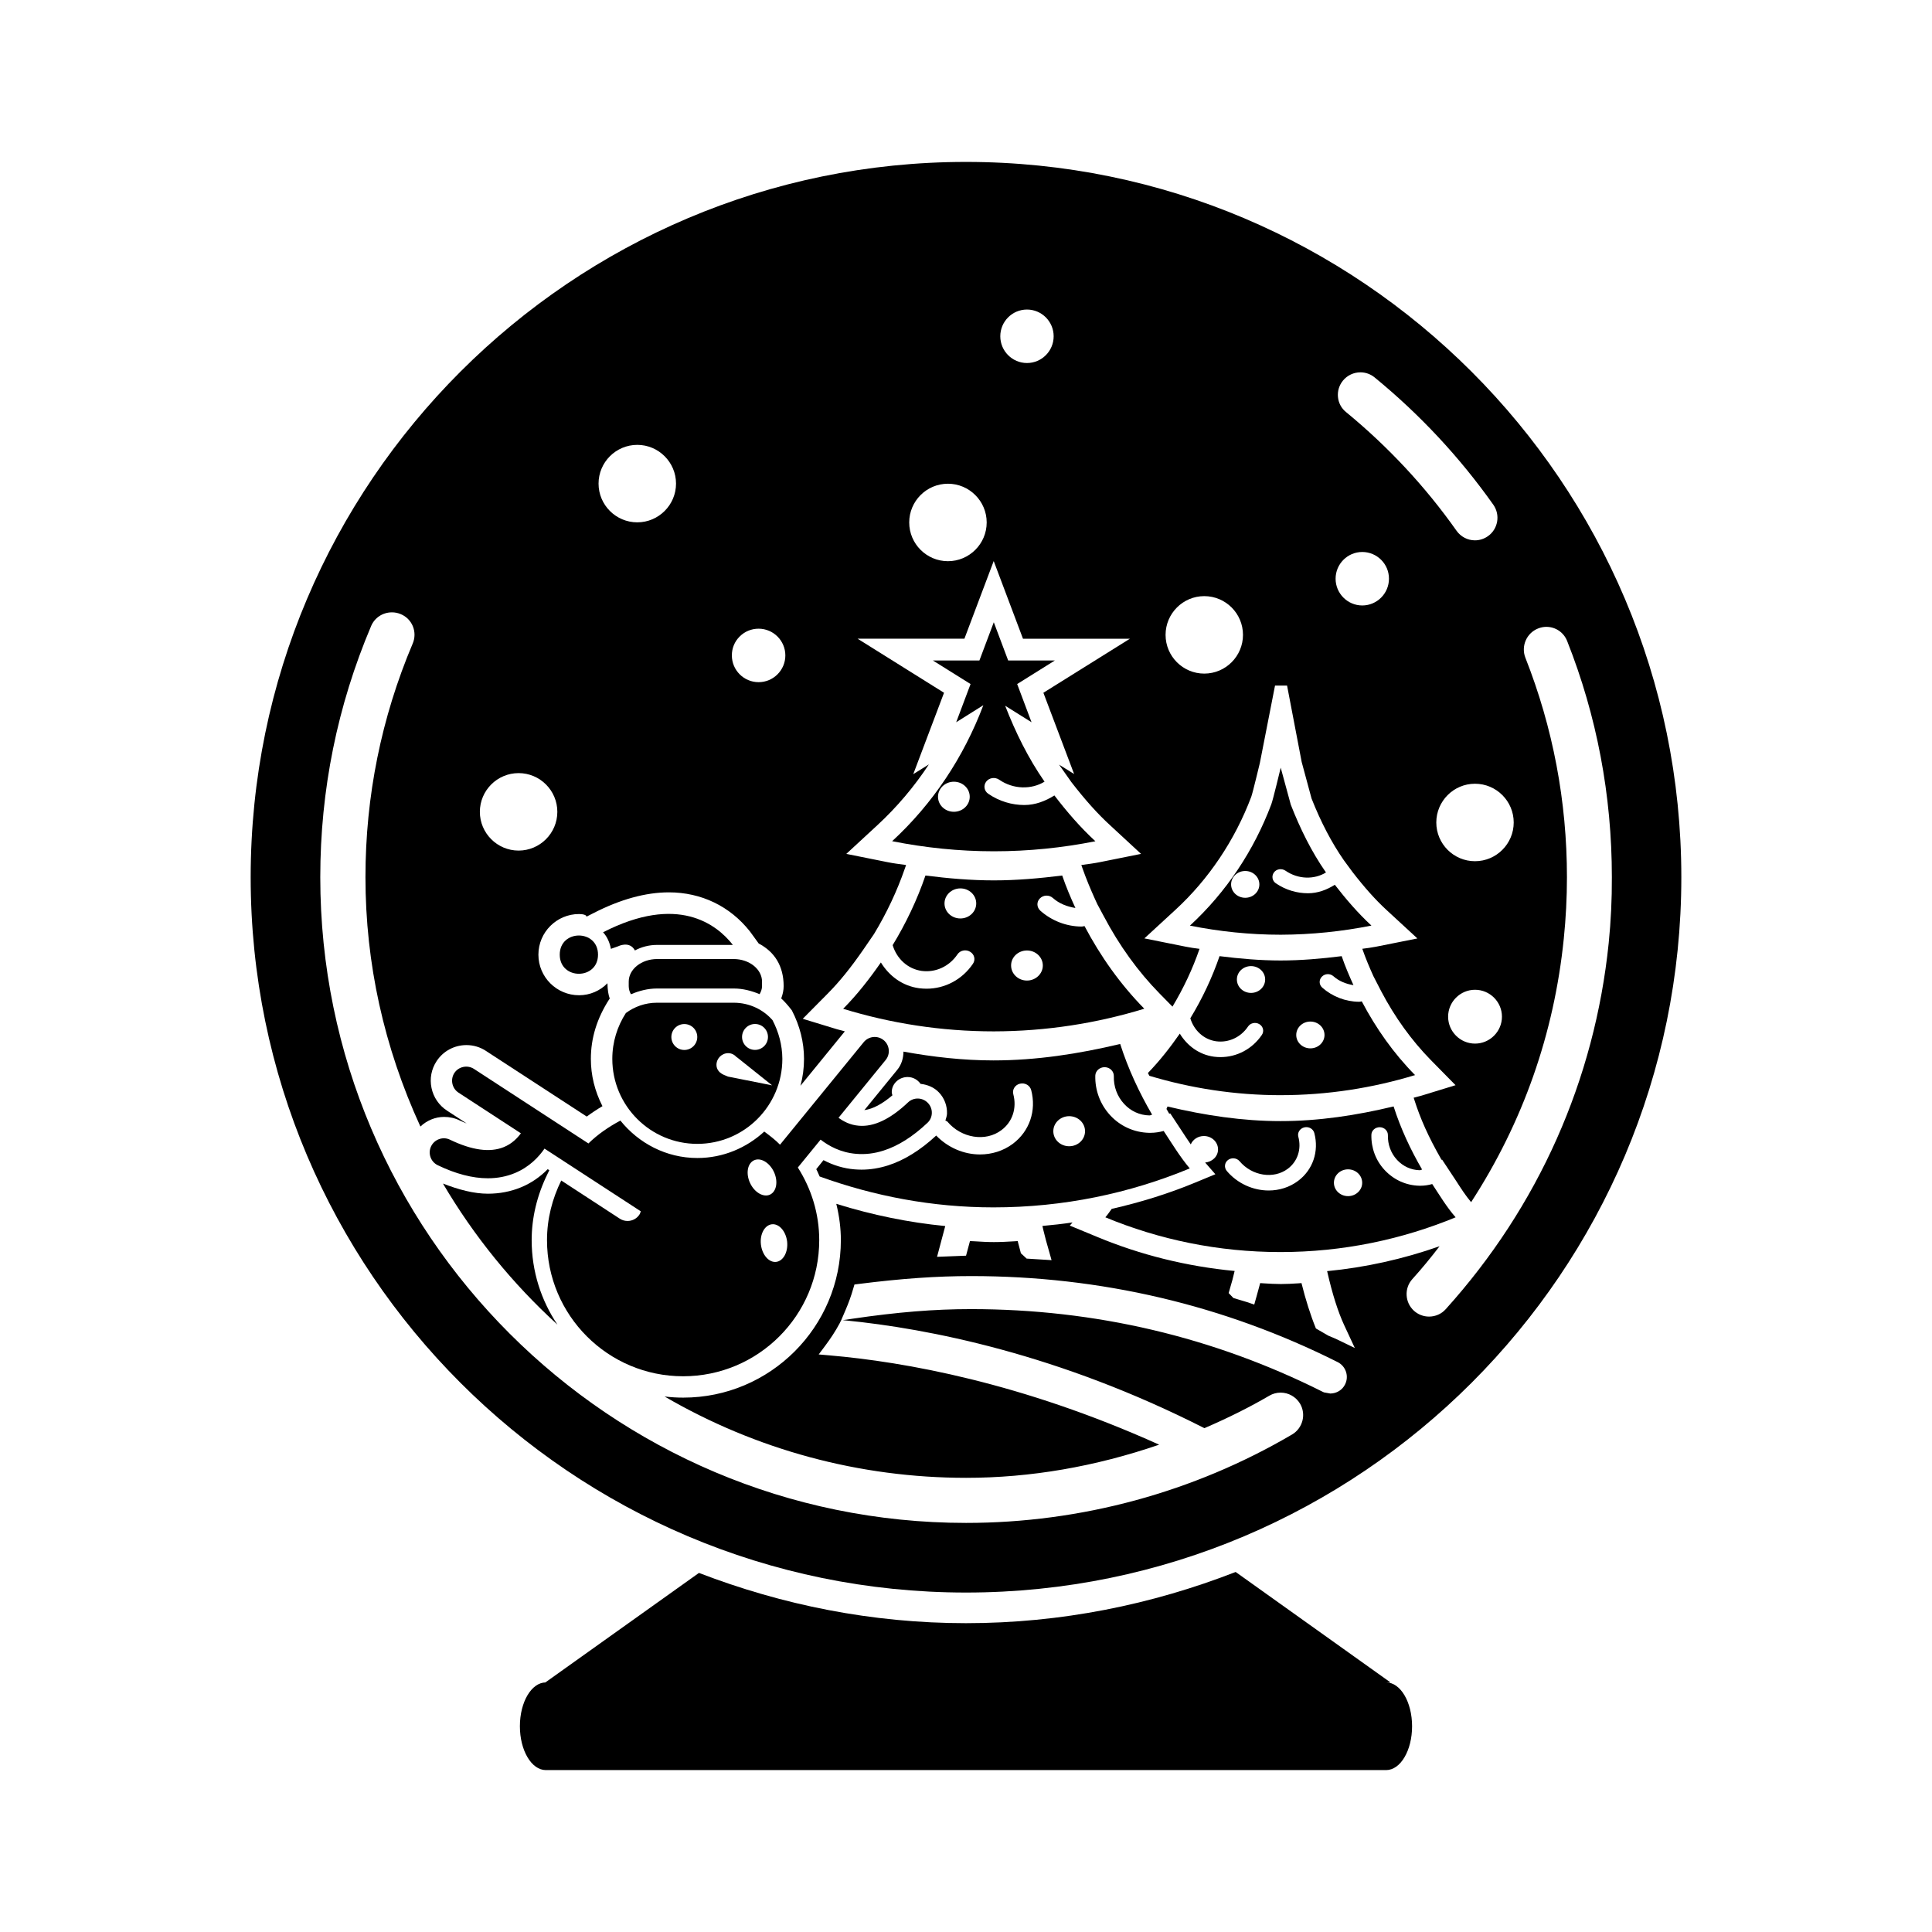 <?xml version="1.0" encoding="UTF-8"?>
<!-- Uploaded to: ICON Repo, www.iconrepo.com, Generator: ICON Repo Mixer Tools -->
<svg fill="#000000" width="800px" height="800px" version="1.1" viewBox="144 144 512 512" xmlns="http://www.w3.org/2000/svg">
 <g>
  <path d="m400 566.04c-104.52 0-189.57-85.051-189.57-189.57 0-104.52 85.047-189.56 189.57-189.56 104.52 0 189.57 85.035 189.57 189.57 0 104.54-85.051 189.56-189.57 189.56zm-152.15-259.76c-2.41 0-4.566 1.418-5.496 3.621-8.941 21.082-13.477 43.469-13.477 66.566 0 94.371 76.77 171.12 171.14 171.12 30.402 0 60.27-8.094 86.387-23.426 2.832-1.668 3.793-5.336 2.125-8.172-1.102-1.828-3.055-2.93-5.148-2.93-1.07 0-2.094 0.285-3.008 0.82-5.07 2.961-10.691 5.793-17.191 8.598-38.699-19.68-73.227-26.402-95.125-28.559l-0.707-0.062 2.426-0.363c12.074-1.777 21.805-2.566 31.551-2.566 32.906 0 64.266 7.383 93.203 21.914l0.348 0.156 1.652 0.301c1.684 0 3.227-0.945 3.938-2.441 1.07-2.125 0.203-4.769-1.938-5.871-30.164-15.145-62.852-22.812-97.109-22.812-9.227 0-18.453 0.645-29.914 2.094l-1.07 0.141-0.301 1.023c-0.566 2-1.273 3.922-2.078 5.793l-1.148 2.676-0.426 0.852c-1.102 2.062-2.394 4-3.777 5.856l-1.746 2.332 2.898 0.25c19.852 1.715 50.883 7.227 87.332 23.664-16.957 5.824-34.148 8.785-51.152 8.785-28.246 0-55.672-7.43-79.918-21.555 1.652 0.203 3.305 0.301 4.945 0.301 23.035 0 41.77-18.719 41.77-41.754 0-3.117-0.41-6.344-1.211-9.605 9.621 2.992 19.301 4.961 28.875 5.887l-2.172 8.156 7.684-0.301 1.039-3.871 1.309 0.062c1.668 0.109 3.336 0.203 5.023 0.203 1.812 0 3.59-0.094 5.383-0.203l0.93-0.062 0.852 3.227 1.527 1.418 6.598 0.41-0.629-2.234c-0.66-2.281-1.117-3.906-1.559-5.793l-0.234-1.039c2.66-0.234 5.336-0.535 7.981-0.93l-0.723 0.836 7.352 3.039c11.398 4.738 23.633 7.777 36.336 8.988l-0.062 0.219c-0.348 1.543-0.707 2.832-1.102 4.141l-0.426 1.496 1.258 1.309 3.871 1.164 1.652 0.582s1.289-4.551 1.574-5.699l0.914 0.062c1.527 0.094 3.039 0.188 4.566 0.188 1.559 0 3.086-0.094 4.629-0.188l0.836-0.062c1.086 4.375 2.363 8.422 3.824 12.027l3.32 1.922c0.961 0.395 1.938 0.789 2.867 1.258l4.125 2-2.801-6.016c-1.668-3.606-3.133-8.219-4.488-14.137l-0.062-0.219c10.141-0.977 20.137-3.195 29.805-6.598-2.281 2.977-4.66 5.887-7.211 8.707-2.188 2.41-2 6.188 0.441 8.406 1.102 0.977 2.504 1.527 3.984 1.527 1.699 0 3.32-0.707 4.441-1.984 24.527-27.191 39.469-60.742 43.172-97.016 0.582-5.777 0.867-11.668 0.836-17.461 0-21.664-3.984-42.715-11.84-62.551-0.898-2.297-3.07-3.777-5.527-3.777-0.754 0-1.512 0.156-2.203 0.441-3.039 1.211-4.535 4.676-3.352 7.731 7.305 18.516 11.02 38.086 11.02 58.191 0 5.398-0.285 10.895-0.836 16.262-2.566 25.191-10.816 48.664-24.562 69.84-1.465-1.746-2.723-3.699-4.062-5.777l-3.621-5.481-0.156 0.031c-3.481-6.078-5.621-10.91-7.195-15.871l-0.188-0.582 2.078-0.551 9.02-2.769-6.582-6.691c-5.055-5.164-9.492-11.289-13.129-18.215l-2.062-4c-1.039-2.312-2.062-4.707-2.898-7.133l-0.047-0.109c1.227-0.156 2.426-0.316 3.637-0.551l10.973-2.188-8.234-7.59c-2.898-2.676-5.777-5.887-9.035-10.109l-2.219-3.019c-3.242-4.66-6.125-10.172-8.566-16.375l-2.613-9.668-3.871-20.246h-3.195l-4.016 20.5c-0.016 0-1.812 7.637-2.281 8.973-4.328 11.461-11.273 21.836-20.074 29.93l-8.25 7.59 10.988 2.203c1.195 0.25 2.41 0.41 3.637 0.566l-0.047 0.109c-1.777 5.148-4.172 10.281-7.133 15.207l-3.387-3.449c-5.746-5.856-10.738-12.77-14.832-20.547l-1.699-3.164-0.629-1.371c-1.18-2.629-2.312-5.32-3.289-8.094l-0.316-0.898 0.395-0.062c1.496-0.203 2.977-0.395 4.457-0.691l10.973-2.203-8.203-7.59c-3.32-3.039-6.566-6.66-10.25-11.414 0 0-2.992-4.234-3.273-4.644l3.984 2.473-8.141-21.523 22.922-14.312h-28.324l-7.762-20.594-7.762 20.578h-28.309l22.906 14.328-8.156 21.57 4.141-2.582c-3.922 5.953-8.5 11.352-13.664 16.121l-8.219 7.59 10.973 2.203c1.48 0.301 2.977 0.488 4.488 0.691l0.379 0.062-0.316 0.898c-2.078 6-4.832 11.84-8.172 17.367l-2.914 4.25c-3.273 4.723-6.234 8.391-9.352 11.539l-6.629 6.691 9.02 2.754 2.133 0.578-11.762 14.422c0.629-2.312 0.945-4.707 0.945-7.133 0-4.394-1.086-8.723-3.227-12.863-1.18-1.512-2.031-2.441-2.816-3.148 0.426-1.133 0.645-2.203 0.645-3.273 0-5.383-2.473-9.133-6.598-11.273l-2.312-3.18c-5.273-6.707-12.91-10.391-21.508-10.391-6.156 0-12.895 1.859-19.996 5.512l-1.855 0.941c0.109-0.426-0.852-0.707-1.953-0.707-5.934 0-10.77 4.832-10.77 10.77 0 5.934 4.832 10.754 10.77 10.754 2.898 0 5.574-1.18 7.527-3.18 0.031 1.762 0.234 3.008 0.613 4.094l-0.094 0.078c-3.352 5.18-4.914 10.453-4.914 15.855 0 4.328 1.023 8.535 3.07 12.547-1.496 0.883-2.883 1.812-4.156 2.754l-26.766-17.43c-1.496-0.977-3.273-1.512-5.117-1.512-3.211 0-6.172 1.59-7.918 4.266-1.387 2.109-1.859 4.629-1.34 7.102 0.52 2.473 1.969 4.598 4.078 5.984l5.242 3.418c-0.613-0.234-1.227-0.504-1.875-0.805-1.242-0.613-2.66-0.93-4.094-0.93-2.348 0-4.582 0.93-6.297 2.551-9.668-21.051-14.562-43.266-14.562-66.078 0-21.477 4.219-42.305 12.516-61.906 0.629-1.465 0.645-3.102 0.047-4.582-0.598-1.465-1.73-2.613-3.211-3.227-0.754-0.316-1.523-0.473-2.344-0.473zm287.05 100.02c-3.938 0-7.133 3.211-7.133 7.133 0 3.922 3.211 7.133 7.133 7.133s7.133-3.211 7.133-7.133c0-3.922-3.199-7.133-7.133-7.133zm-0.016-54.602c-5.652 0-10.25 4.613-10.25 10.266 0 5.668 4.598 10.266 10.25 10.266 5.668 0 10.266-4.613 10.266-10.266 0-5.652-4.598-10.266-10.266-10.266zm-253.45-2.816c-5.668 0-10.266 4.613-10.266 10.266 0 5.652 4.613 10.266 10.266 10.266 5.652 0 10.266-4.613 10.266-10.266 0-5.652-4.598-10.266-10.266-10.266zm63.605-38.273c-1.906 0-3.699 0.738-5.039 2.094-1.34 1.34-2.062 3.117-2.047 5.008 0 3.891 3.18 7.07 7.086 7.07s7.086-3.18 7.086-7.086-3.18-7.086-7.086-7.086zm118.1-8.629c-5.652 0-10.25 4.613-10.25 10.266 0 5.668 4.598 10.266 10.25 10.266 5.668 0 10.266-4.613 10.266-10.266 0-5.668-4.598-10.266-10.266-10.266zm41.879-11.699c-3.906 0-7.07 3.18-7.07 7.086s3.18 7.086 7.07 7.086 7.07-3.18 7.07-7.086c0.016-3.906-3.168-7.086-7.07-7.086zm-109.8-18.09c-5.668 0-10.266 4.613-10.266 10.266 0 5.668 4.613 10.266 10.266 10.266 5.652 0 10.266-4.613 10.266-10.266s-4.613-10.266-10.266-10.266zm109.31-29.52c-1.793 0-3.496 0.805-4.629 2.188-1.008 1.242-1.48 2.785-1.324 4.359 0.156 1.59 0.914 3.008 2.156 4 11.148 9.164 21.004 19.727 29.27 31.441 1.117 1.574 2.93 2.535 4.863 2.535 1.242 0 2.426-0.379 3.449-1.102 1.309-0.914 2.156-2.281 2.441-3.856 0.27-1.574-0.094-3.164-0.992-4.457-8.926-12.625-19.523-23.977-31.488-33.77-1.039-0.852-2.375-1.34-3.746-1.34zm-191.64 19.223c-5.668 0-10.266 4.613-10.266 10.266 0 5.668 4.613 10.266 10.266 10.266 5.652 0 10.266-4.613 10.266-10.266s-4.613-10.266-10.266-10.266zm103.27-35.863c-3.906 0-7.07 3.18-7.07 7.086s3.18 7.086 7.07 7.086c3.906 0 7.07-3.18 7.07-7.086s-3.168-7.086-7.07-7.086z"/>
  <path d="m434.29 366.94c-4.016-3.699-7.559-7.824-10.863-12.137-2.394 1.496-5.055 2.535-7.981 2.535-3.273 0-6.629-0.977-9.539-2.977-1.102-0.738-1.34-2.188-0.551-3.227 0.805-1.039 2.312-1.258 3.418-0.52 3.793 2.629 8.598 2.644 12.043 0.535-4.328-6.219-7.684-13.051-10.438-20.121l6.992 4.375-3.809-10.125 9.996-6.25h-12.383l-3.809-10.125-3.809 10.125h-12.344l9.996 6.25-3.809 10.125 7.195-4.519c-5.18 13.73-13.367 26.086-24.168 36.039 8.707 1.73 17.711 2.676 26.969 2.676 9.211 0 18.184-0.93 26.891-2.66zm-37.504-7.809c-2.332 0-4.203-1.777-4.203-3.984 0-2.203 1.891-3.984 4.203-3.984 2.332 0 4.203 1.777 4.203 3.984 0.004 2.203-1.887 3.984-4.203 3.984z"/>
  <path d="m289.1 455.09 0.473-0.961-0.426-0.285c-2.047 2.094-4.457 3.731-7.102 4.816-2.707 1.117-5.652 1.684-8.738 1.684-3.715 0-7.746-1.055-11.918-2.691 8.203 13.949 18.453 26.543 30.34 37.391-4.312-6.406-6.832-14.105-6.832-22.387 0-5.945 1.418-11.883 4.203-17.566z"/>
  <path d="m483.39 434.23c12.422 0 24.387-1.906 35.613-5.32-5.699-5.777-10.359-12.406-14.121-19.539-0.203 0.016-0.41 0.109-0.629 0.109h-0.109c-3.574-0.031-7.039-1.371-9.73-3.746-0.883-0.789-0.93-2.078-0.094-2.914 0.82-0.852 2.188-0.883 3.07-0.094 1.512 1.34 3.387 2.047 5.289 2.348-1.137-2.519-2.238-5.07-3.121-7.684-5.398 0.676-10.785 1.148-16.184 1.148-5.383 0-10.785-0.473-16.184-1.148-1.984 5.777-4.598 11.289-7.746 16.469 0.961 3.148 3.512 5.637 6.879 6.094 3.258 0.426 6.504-1.055 8.422-3.922 0.645-0.961 2.016-1.227 3.008-0.613 1.008 0.613 1.309 1.891 0.645 2.852-2.535 3.731-6.613 5.871-10.941 5.871-0.582 0-1.164-0.031-1.746-0.109-3.969-0.535-7.102-2.93-9.055-6.109-2.551 3.668-5.32 7.195-8.453 10.438 0.109 0.234 0.285 0.504 0.395 0.738 11.02 3.305 22.672 5.133 34.793 5.133zm7.871-19.508c2.078 0 3.746 1.59 3.746 3.559 0 1.953-1.668 3.543-3.746 3.543s-3.746-1.59-3.746-3.543c0-1.969 1.668-3.559 3.746-3.559zm-15.727-7.59c-2.078 0-3.746-1.59-3.746-3.559s1.668-3.543 3.746-3.543c2.078 0 3.746 1.59 3.746 3.543 0 1.969-1.668 3.559-3.746 3.559z"/>
  <path d="m310.62 404.14v1.195c0 0.789 0.219 1.496 0.582 2.156 2.125-0.898 4.426-1.527 6.926-1.527h20.324c2.473 0 4.738 0.629 6.848 1.496 0.379-0.66 0.645-1.355 0.645-2.125v-1.195c0-3.289-3.371-5.984-7.512-5.984h-20.309c-4.137 0.016-7.504 2.691-7.504 5.984z"/>
  <path d="m312.26 395.88c1.699-0.914 3.699-1.465 5.84-1.465h20.121c-4.312-5.512-14.641-13.492-34.402-3.352 1.102 1.195 1.762 2.723 2.078 4.394l1.859-0.66c0.016-0.004 3.07-1.582 4.504 1.082z"/>
  <path d="m447.25 411.32c-6.375-6.488-11.617-13.902-15.84-21.898-0.234 0.016-0.457 0.125-0.691 0.125h-0.125c-4.016-0.031-7.871-1.527-10.895-4.203-0.977-0.883-1.039-2.348-0.109-3.258 0.914-0.945 2.457-0.992 3.449-0.094 1.684 1.496 3.777 2.281 5.953 2.629-1.289-2.801-2.488-5.652-3.496-8.598-6.047 0.754-12.105 1.289-18.121 1.289-6.031 0-12.09-0.52-18.121-1.289-2.219 6.488-5.164 12.66-8.691 18.453 1.07 3.543 3.938 6.312 7.731 6.832 3.652 0.473 7.273-1.18 9.445-4.394 0.707-1.07 2.25-1.387 3.371-0.676 1.133 0.676 1.465 2.109 0.723 3.18-2.832 4.172-7.398 6.598-12.281 6.598-0.645 0-1.324-0.047-1.969-0.125-4.457-0.598-7.965-3.273-10.141-6.832-3.008 4.328-6.25 8.5-9.996 12.281 12.594 3.856 25.977 5.984 39.926 5.984 13.902-0.023 27.301-2.148 39.879-6.004zm-31.094-15.43c2.332 0 4.203 1.777 4.203 3.984 0 2.188-1.891 3.984-4.203 3.984s-4.203-1.777-4.203-3.984c-0.016-2.207 1.871-3.984 4.203-3.984zm-17.648-8.488c-2.332 0-4.203-1.777-4.203-3.984 0-2.203 1.891-3.984 4.203-3.984 2.332 0 4.203 1.777 4.203 3.984 0 2.191-1.859 3.984-4.203 3.984z"/>
  <path d="m507.44 389.29c-3.574-3.305-6.738-6.992-9.699-10.816-2.125 1.34-4.504 2.25-7.117 2.25-2.93 0-5.918-0.867-8.516-2.644-0.977-0.66-1.18-1.953-0.488-2.883 0.691-0.945 2.062-1.117 3.039-0.457 3.402 2.348 7.668 2.379 10.738 0.473-3.871-5.543-6.848-11.637-9.32-17.949l-2.676-9.824s-2.031 8.5-2.488 9.699c-4.613 12.25-11.918 23.254-21.57 32.164 7.762 1.543 15.809 2.41 24.059 2.41 8.246-0.027 16.293-0.879 24.039-2.422zm-33.441-7.367c-2.078 0-3.746-1.59-3.746-3.543 0-1.969 1.668-3.559 3.746-3.559s3.746 1.59 3.746 3.559-1.684 3.543-3.746 3.543z"/>
  <path d="m302.48 396.99c0 6.758-10.141 6.758-10.141 0 0-6.762 10.141-6.762 10.141 0"/>
  <path d="m520.47 458.23h-0.332c-3.512-0.078-6.769-1.559-9.195-4.156-2.363-2.535-3.59-5.856-3.512-9.352 0.031-1.117 1.008-2 2.188-2h0.062c1.195 0.031 2.156 0.977 2.125 2.109-0.062 2.457 0.789 4.785 2.426 6.551 1.59 1.715 3.715 2.691 6.016 2.738 0.219 0 0.426-0.156 0.629-0.172-3.07-5.273-5.668-10.832-7.559-16.734-9.824 2.363-19.836 3.891-29.961 3.891-10.109 0-20.105-1.527-29.961-3.871-0.062 0.219-0.172 0.426-0.27 0.645l0.723 1.258 0.285-0.062 3.008 4.566c0.82 1.242 1.605 2.473 2.426 3.637 0.551-1.309 1.906-2.219 3.481-2.219 2.078 0 3.746 1.59 3.746 3.543 0 1.859-1.512 3.305-3.418 3.481l2.707 3.102-5.242 2.172c-7.242 3.008-14.672 5.289-22.23 7.008-0.551 0.754-1.07 1.543-1.684 2.234 14.219 5.902 29.883 9.211 46.414 9.211 16.516 0 32.195-3.336 46.414-9.211-2.379-2.707-4.219-5.809-6.203-8.816-0.957 0.277-2.012 0.449-3.082 0.449zm-32.48-1.273c-2.266 1.699-5.008 2.535-7.777 2.535-4.094 0-8.266-1.812-11.117-5.195-0.738-0.898-0.582-2.188 0.348-2.898 0.945-0.691 2.312-0.551 3.055 0.332 3.289 3.906 9.02 4.832 12.785 2 2.582-1.938 3.668-5.18 2.785-8.484-0.301-1.102 0.426-2.203 1.59-2.488 1.211-0.27 2.348 0.41 2.644 1.496 1.293 4.879-0.375 9.758-4.312 12.703zm13.258 4.031c-2.078 0-3.746-1.59-3.746-3.543 0-1.969 1.668-3.559 3.746-3.559s3.746 1.59 3.746 3.559c0.016 1.938-1.668 3.543-3.746 3.543z"/>
  <path d="m452.39 443.72c-1.133 0.301-2.312 0.488-3.512 0.488h-0.379c-3.953-0.094-7.606-1.746-10.297-4.66-2.629-2.852-4.031-6.582-3.938-10.5 0.047-1.242 1.133-2.234 2.457-2.234h0.062c1.355 0.031 2.426 1.086 2.394 2.379-0.078 2.754 0.883 5.352 2.707 7.336 1.762 1.938 4.156 3.023 6.738 3.07 0.27 0 0.473-0.172 0.707-0.188-3.449-5.918-6.359-12.156-8.469-18.75-11.02 2.629-22.23 4.359-33.582 4.359-8.016 0-15.965-0.898-23.852-2.332-0.016 1.699-0.488 3.418-1.637 4.816l-8.723 10.691c2.363-0.332 4.816-1.699 7.43-3.922-0.062-0.301-0.172-0.551-0.172-0.867 0-2.188 1.891-3.984 4.203-3.984 1.465 0 2.676 0.738 3.434 1.812 1.859 0.203 3.606 0.93 4.879 2.281 1.434 1.512 2.188 3.512 2.125 5.606-0.016 0.645-0.27 1.227-0.426 1.844 0.156 0.109 0.395 0.109 0.535 0.285 3.699 4.375 10.109 5.434 14.328 2.234 2.914-2.172 4.109-5.809 3.133-9.508-0.332-1.227 0.473-2.488 1.762-2.785 1.387-0.316 2.629 0.457 2.977 1.684 1.434 5.465-0.441 10.91-4.848 14.234-2.551 1.906-5.621 2.832-8.723 2.832-4.219 0-8.453-1.762-11.602-5.008-4.172 3.871-8.484 6.551-12.785 7.918-2.332 0.738-4.676 1.117-7.008 1.117-0.613 0-1.227-0.031-1.844-0.078-2.867-0.234-5.637-1.07-8.234-2.441l-1.914 2.394c0.348 0.629 0.582 1.289 0.898 1.938 14.344 5.18 29.805 8.188 46.066 8.188 18.516 0 36.086-3.715 52.02-10.328-2.617-3.09-4.695-6.566-6.914-9.922zm-25.047 4.047c-2.332 0-4.203-1.777-4.203-3.984 0-2.203 1.891-3.984 4.203-3.984 2.332 0 4.203 1.777 4.203 3.984s-1.875 3.984-4.203 3.984z"/>
  <path d="m348.73 414.36c-2.394-2.754-6.062-4.629-10.297-4.629h-20.309c-3.18 0-6.016 1.07-8.266 2.738-2.25 3.496-3.59 7.652-3.59 12.137 0 12.438 10.094 22.531 22.531 22.531s22.531-10.094 22.531-22.531c-0.02-3.711-0.996-7.16-2.602-10.246zm-4.644 1.008c1.906 0 3.434 1.543 3.434 3.434 0 1.906-1.543 3.434-3.434 3.434-1.906 0-3.434-1.543-3.434-3.434 0.004-1.891 1.547-3.434 3.434-3.434zm-18.734 6.883c-1.906 0-3.434-1.543-3.434-3.434 0-1.906 1.543-3.434 3.434-3.434 1.906 0 3.434 1.543 3.434 3.434s-1.527 3.434-3.434 3.434zm11.621 7.066c-0.016 0-0.016 0 0 0h-0.016l-1.023-0.426c-1.148-0.457-2.062-1.371-2.062-2.676 0-1.715 1.402-3.117 3.117-3.117 0.93 0 1.699 0.457 2.266 1.102l0.031-0.031 9.336 7.461z"/>
  <path d="m389.91 436.3c-1.418-1.512-3.809-1.574-5.289-0.141-4.66 4.41-9.02 6.504-12.988 6.172-2.348-0.172-4.156-1.18-5.414-2.109l12.484-15.305c1.309-1.59 1.07-3.969-0.535-5.273-1.605-1.309-3.969-1.055-5.273 0.535l-22.184 27.176c-1.258-1.289-2.707-2.394-4.172-3.481-4.676 4.297-10.879 7.008-17.727 7.008-8.266 0-15.57-3.922-20.402-9.918-3.086 1.652-5.984 3.621-8.469 6.062l-30.34-19.758c-1.73-1.117-4.062-0.629-5.195 1.086-1.117 1.73-0.629 4.062 1.086 5.195l16.547 10.785c-0.914 1.258-2.348 2.769-4.519 3.652-3.684 1.512-8.484 0.836-14.266-1.953-1.859-0.914-4.109-0.109-5.008 1.746-0.898 1.859-0.109 4.109 1.746 5.008 4.785 2.312 9.242 3.465 13.289 3.465 2.551 0 4.961-0.457 7.18-1.387 3.824-1.59 6.312-4.25 7.84-6.473l25.504 16.609c-0.094 0.301-0.156 0.582-0.348 0.867-0.707 1.102-1.922 1.699-3.148 1.699-0.691 0-1.418-0.188-2.047-0.598l-15.523-10.125c-2.363 4.785-3.777 10.109-3.777 15.809 0 19.918 16.152 36.07 36.07 36.07 19.918 0 36.07-16.152 36.07-36.07 0-7.102-2.125-13.68-5.668-19.254l6.031-7.383c2.125 1.637 5.289 3.434 9.43 3.762 2.41 0.203 4.816-0.078 7.258-0.867 3.856-1.227 7.746-3.684 11.617-7.336 1.512-1.391 1.574-3.766 0.141-5.277zm-47.121 21.238c-1.18-2.504-0.723-5.195 1.008-6.031 1.73-0.836 4.109 0.535 5.289 3.039 1.18 2.504 0.723 5.195-1.008 6.031-1.73 0.816-4.109-0.535-5.289-3.039zm6.91 20.875c-1.922 0.219-3.715-1.844-4.047-4.582-0.332-2.738 0.977-5.164 2.898-5.383s3.715 1.844 4.047 4.582c0.297 2.754-1.008 5.148-2.898 5.383z"/>
  <path d="m511.34 589.86h1.148l-41.027-29.27c-22.199 8.645-46.242 13.57-71.461 13.57-24.953 0-48.758-4.848-70.77-13.32l-40.699 29.02h0.125c-3.809 0-6.879 5.195-6.879 11.617s3.086 11.617 6.879 11.617h222.68c3.809 0 6.879-5.195 6.879-11.617 0-6.406-3.066-11.617-6.879-11.617z"/>
 </g>
</svg>